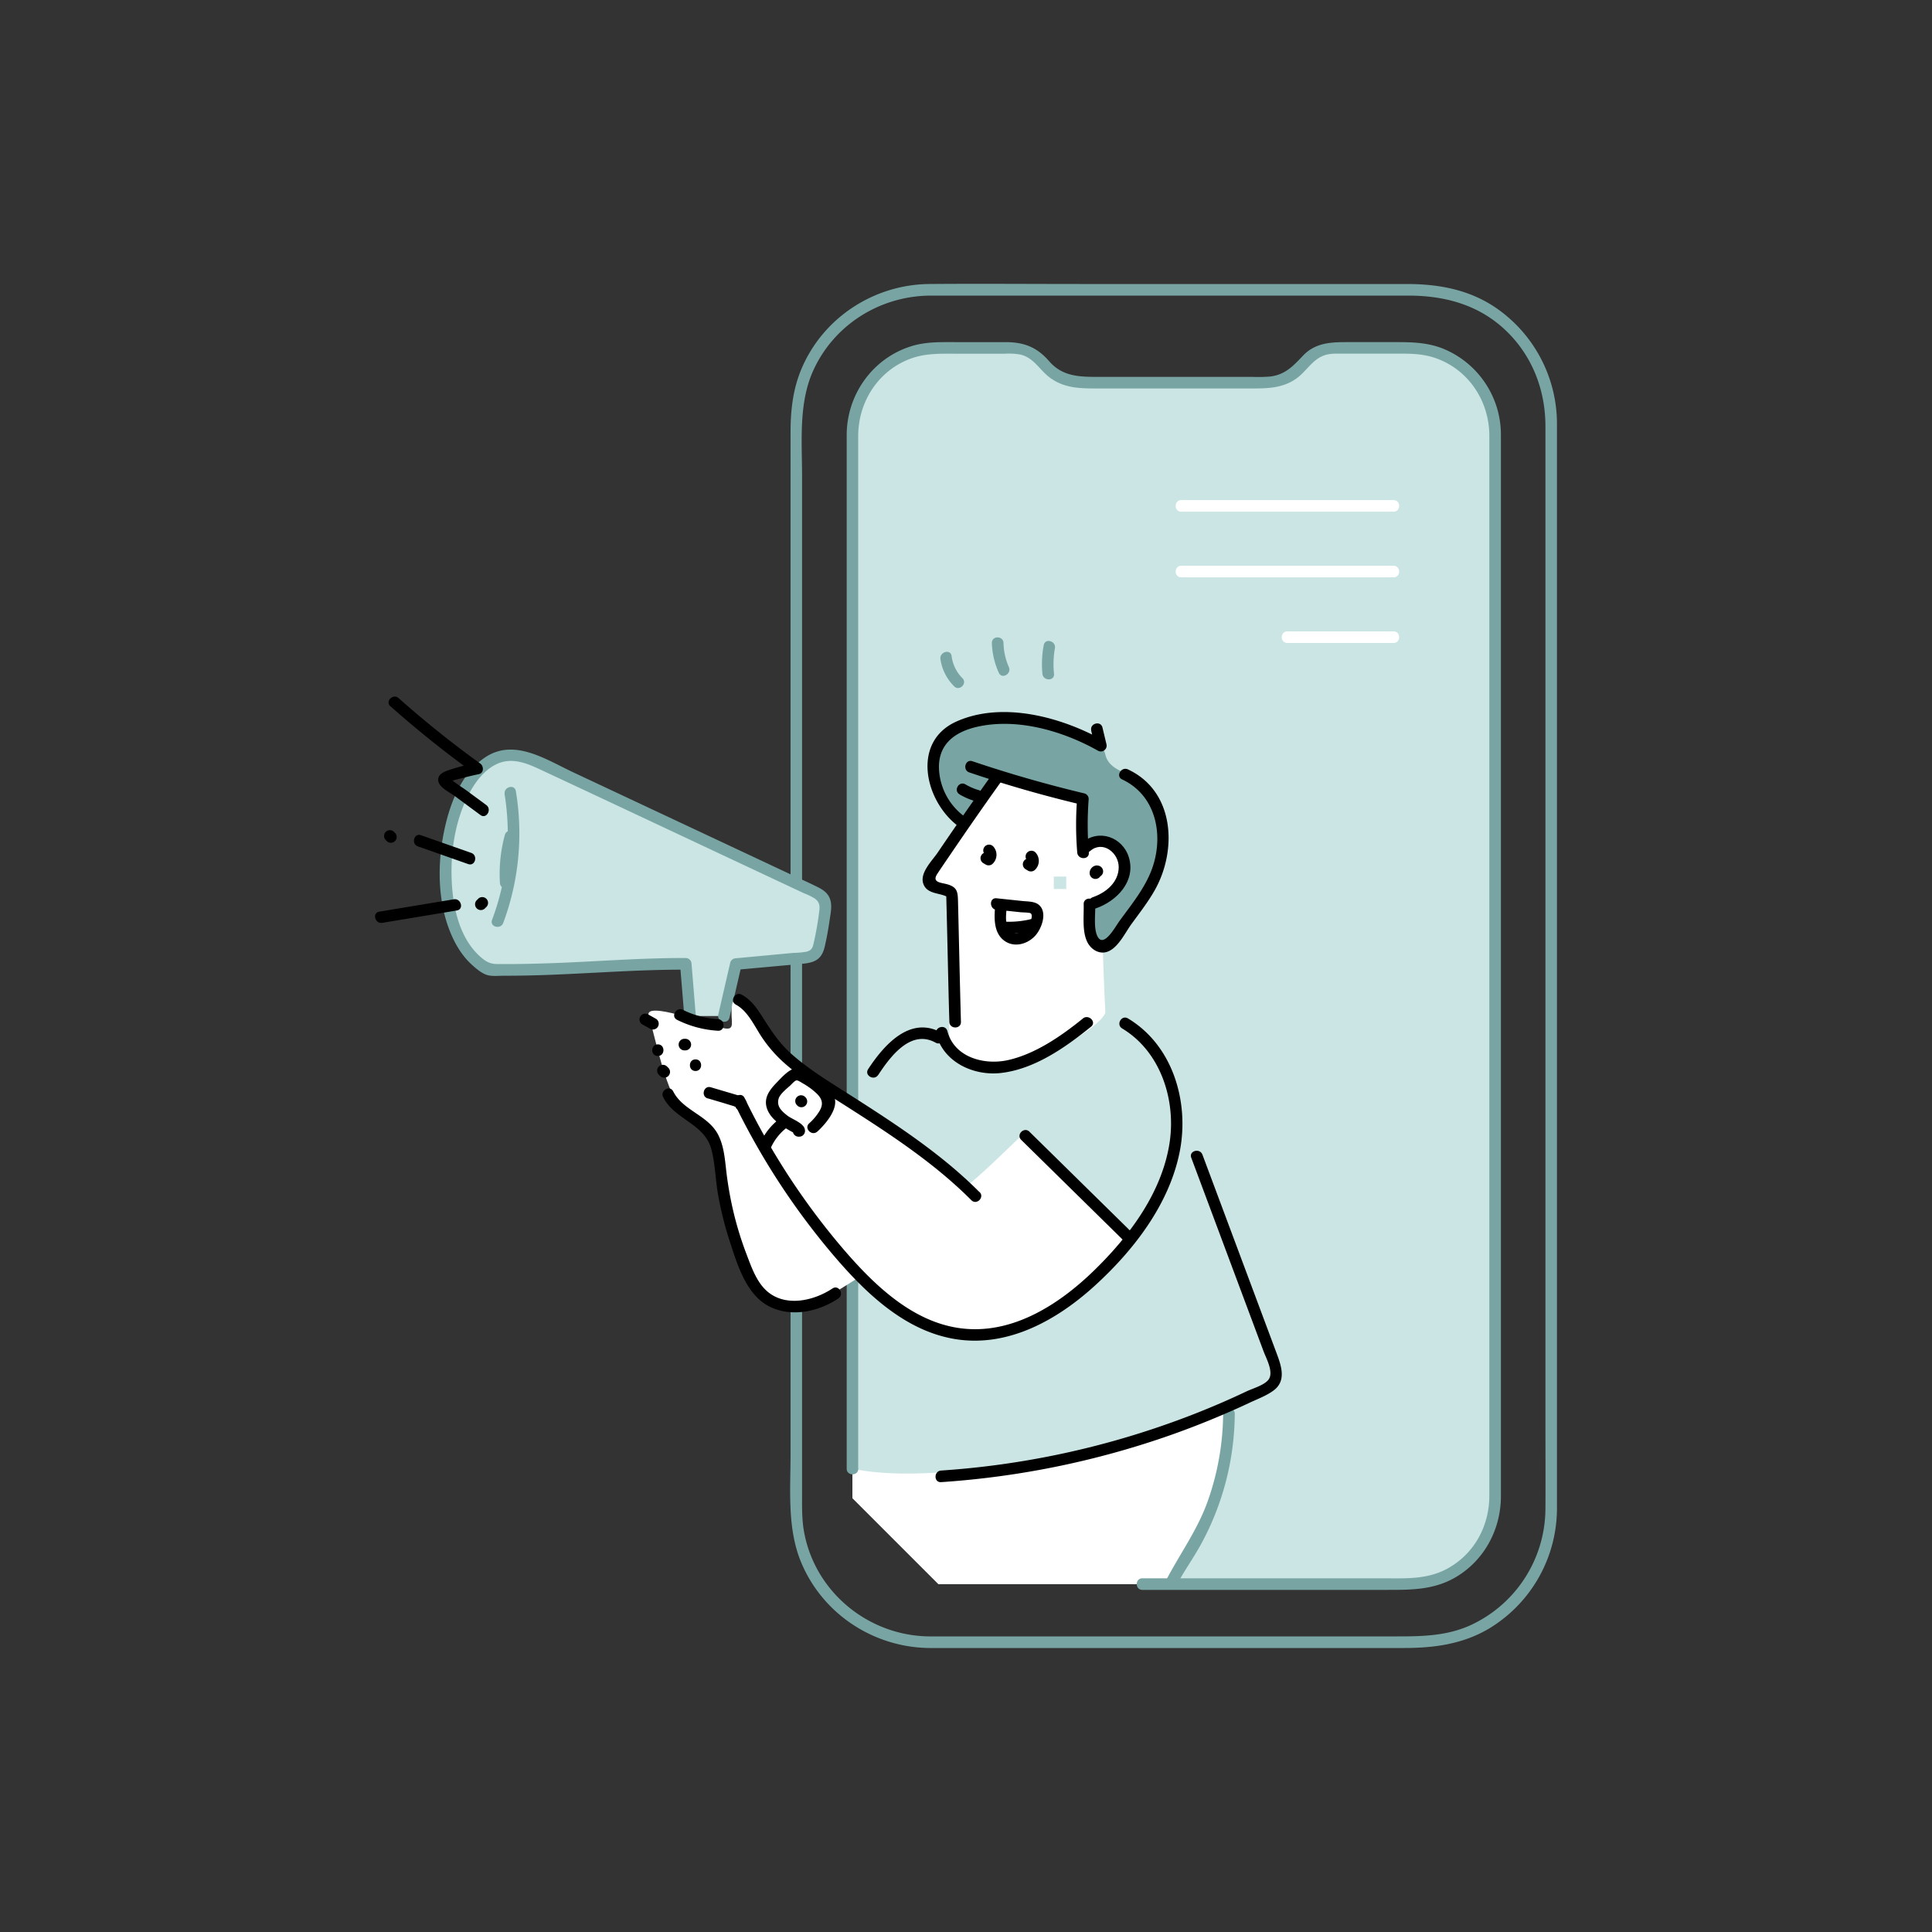 <svg viewBox="0 0 1000 1000" width="1000" height="1000" xmlns="http://www.w3.org/2000/svg"><rect x="0" y="0" width="1000" height="1000" fill="#333333" stroke="none"/><path d="M441.21 775.41V224.59a44.51 44.51 0 0144.52-44.51h38.62a19.49 19.49 0 0115.65 7.81 25.47 25.47 0 0020.36 10.17h94.45a25.47 25.47 0 0020.36-10.17 19.53 19.53 0 0115.61-7.8h38.62a44.51 44.51 0 0144.52 44.51v550.81a44.51 44.51 0 01-44.52 44.51H485.73" fill="#cae5e3"/><path d="M441.21 775.41v-15.19c60.66 12.4 177.48-25.37 177.48-25.37l13.94-5.71s9.86 8.79-9.23 60c-4.28 11.48-11.81 21.76-20.9 30.79H485.73" fill="#fff"/><path d="M481 853h245.79c15.53 0 30.41-2 44.09-10.15a72.71 72.71 0 0035-62V233.92v-14.61a72.85 72.85 0 00-31.16-59.68C760.68 149.89 744.71 147 728 147H558.76c-25.88 0-51.78-.21-77.66 0-28.65.24-55 17.35-66.22 43.84-4.47 10.55-5.69 21.55-5.69 32.84v528.76c0 18.57-1.82 38.5 5.39 56C425.65 835.3 452.12 852.71 481 853c3.86 0 3.86-6 0-6-31.56-.31-59.25-23-64.85-54.27-1.16-6.45-1-12.93-1-19.44V246.86c0-18.38-1.94-38.32 5.94-55.41 10.91-23.69 34.79-38.37 60.69-38.45h247.04c18.29 0 35.53 4.38 49.44 17 14.38 13.09 21.62 31.24 21.65 50.51v515.7c0 14.86.1 29.73 0 44.6a66.69 66.69 0 01-38.45 60.25c-12.29 5.67-25 5.94-38.06 5.94H481c-3.82 0-3.83 6 0 6z" fill="#78a5a3"/><path d="M444.21 760.22v-497.6-37.15c.08-17.8 10.68-34.09 27.75-40.06 7.39-2.59 14.93-2.33 22.62-2.33h25.49a35 35 0 018 .42c7.24 1.7 10 8.13 15.63 12.17 7.61 5.5 16.06 5.39 24.93 5.39H646c8.73 0 17.23.28 24.8-5 5.61-3.89 8.57-10.45 15.5-12.39 2.75-.77 5.58-.62 8.4-.62h25.38c7.6 0 15.09-.32 22.43 2.12 17.35 5.77 28.29 22.19 28.37 40.21V774.1c0 15.77-7.8 30.28-21.89 37.9-10.67 5.77-22.28 4.92-33.92 4.92H591.29c-3.86 0-3.87 6 0 6h126.52c12.57 0 24.6.06 35.91-6.71 14.66-8.78 23.07-24.63 23.15-41.57V235.45v-10.51a48.12 48.12 0 00-29.69-44.38c-7.75-3.15-15.65-3.48-23.86-3.48h-26.16c-8.39 0-16.39.36-22.66 6.95-5.07 5.33-9.33 10-17.16 10.87a78.59 78.59 0 01-9.08.17h-78.7c-10 0-19.31.22-26.55-8.13-6.37-7.36-13.15-9.86-22.62-9.86h-25.81c-7.54 0-15-.23-22.33 1.95-20.22 6-33.8 24.82-34 45.74V760.22c0 3.85 6 3.86 6 0z" fill="#78a5a3"/><path d="M580.09 451.91s1.71-14-7-15.16-10.56 4.25-14.09 1.79 1.22-20.86-1.87-24.24-40.36-18.68-46.76-6.73-29.14 45.29-29.14 45.29-.06 2.82 4.7 5.44 5.59.63 5.25 5.29 2.33 29 2.33 29-5.15 49.85.23 53.76c26 18.87 78.71-15.66 78.38-22.65s-2-40.41-1-40.75 13-11.32 13-11.32" fill="#fff"/><path d="M592.9 408.6s.4.59 1 1.64c2.4 4.07 8.2 15.07 7.27 25.12-1.17 12.63-14.93 37-18.63 42.12S569.75 490 569.75 490s-9.37-8.82-7.6-15.39 3.07-1.11 11.06-9.55 10.17-20.76 5-25-9.1-5.73-11.15-4.68-7.09 3.67-7-5.19a130.44 130.44 0 00-1.43-18.3s-35.74-8.43-37.77-9.06-9.75 3.39-13.3 11.82-9.55 16-18.21 4.47-12.58-34.75 6.47-42.7 48.78 1.48 57.7 3.59 16.64 2.39 18.65 10.75 13.32 9.69 16.43 12.13" fill="#78a5a3"/><g fill="#cae5e3"><path d="M357.16 525.87l-2.22-27c-21.55-.14-72.65 3.89-101.79 3-12.7-6.38-19.08-21.16-21.3-35.26a99.33 99.33 0 015.44-51c4.75-12.31 14.35-25 27.55-24.91 5.61.05 10.9 2.48 16 4.86l140.46 65.89c2 .93 4.1 2 5.16 3.9s.84 4.13.59 6.24a174.75 174.75 0 01-3.29 18.57 7.35 7.35 0 01-1.85 4c-1.2 1.08-2.94 1.28-4.55 1.43L380.88 499q-3.11 13.45-6.2 26.91M264.06 410.28a127.19 127.19 0 01-6.48 66.63M264.2 433a70.29 70.29 0 00-2.44 24"/></g><g fill="#78a5a3"><path d="M360.16 525.87l-2.22-27a3.06 3.06 0 00-3-3c-23.48-.1-47 1.91-70.44 2.7-6.33.21-12.66.37-19 .42h-8.24c-3.55-.06-5.61-1.16-8.35-3.53-10.57-9.15-14.18-24.33-15-37.72-1-15.78 1.47-33.08 9-47.15 3.17-5.92 7.56-11.76 13.67-14.86 7.76-3.94 15.43-1 22.76 2.44 32.16 15 64.23 30.13 96.34 45.19l27 12.67 13.51 6.34a35.5 35.5 0 015.38 2.59c3.27 2.3 2.73 4.7 2.28 8.12-.62 4.85-1.48 9.69-2.56 14.46-.64 2.85-.9 4.3-3.93 5.07a44 44 0 01-6.71.61L380.88 496a3.09 3.09 0 00-2.89 2.2q-3.11 13.45-6.2 26.91c-.86 3.76 4.92 5.36 5.78 1.6q3.1-13.45 6.2-26.92l-2.89 2.2 30.71-2.8c7.62-.69 13.27-.65 15.25-9.07 1.09-4.59 1.91-9.25 2.58-13.91.54-3.74 1.55-8-.09-11.58-1.19-2.62-3.43-4.14-5.94-5.4-4.93-2.48-10-4.7-15-7.05l-111.65-52.41c-14-6.55-30.53-17.8-45.55-7.81-13 8.66-18.9 25.41-21.68 40.08-3.06 16.09-2.83 34 3.14 49.4 2.56 6.62 6.21 13 11.5 17.83 2.13 1.94 4.76 4.21 7.49 5.23s6.43.52 9.33.53c31.35.12 62.63-3.25 94-3.13l-3-3 2.22 27c.32 3.82 6.31 3.85 6 0z"/><path d="M261.17 411.07a126.71 126.71 0 01-6.48 65.05c-1.36 3.62 4.44 5.18 5.78 1.59a132.69 132.69 0 006.53-68.23c-.62-3.8-6.4-2.19-5.78 1.59z"/><path d="M261.31 432.15a77.52 77.52 0 00-2.55 24.85c.23 3.83 6.22 3.86 6 0a72.13 72.13 0 012.33-23.22c1-3.74-4.79-5.33-5.78-1.6z"/></g><path d="M573.85 630.28s-44.48-42.43-45.05-42.43-29.37 29.08-30.7 26.75-32.6-30.38-51.94-42.75-33.25-15.86-42-27.25-23.88-33-25.22-24.7 2.6 13.87-4.6 12.24-41.38-14.6-38.55-6.27 9.28 43 18.47 49.5 16.07 10 18 24.79 8 56 16.89 64.28 25.79 15 35.11 9.35 21.12-13.16 21.12-13.16 32.49 34.78 57.14 31.78 64.46-29.64 71.36-40.3 14.39-11.36-.03-21.83z" fill="#fff"/><path d="M633.1 731.83a138.38 138.38 0 01-8 45.23c-5.29 14.84-14.3 27.05-21.52 40.86-1.78 3.41 3.39 6.45 5.18 3 3.85-7.37 8.74-14.11 12.75-21.39a142.71 142.71 0 0017.6-67.72c0-3.85-6-3.86-6 0z" fill="#78a5a3"/><path d="M513.12 401.36q-14.14 19.83-27.82 40c-2.81 4.14-9.28 10.39-7.44 15.94 2 6 9.21 4.5 13.37 7.48l-1.49-2.59c.63 22.25 1 44.49 1.64 66.73.11 3.85 6.1 3.87 6 0-.58-20.75-1-41.52-1.51-62.28-.13-4.89-.28-7.43-5.59-8.94-3.11-.89-8.13-.86-5.14-5.39 2.1-3.19 4.27-6.34 6.42-9.5q13.14-19.37 26.74-38.42c2.25-3.14-2.95-6.14-5.17-3zM531.63 445.32c.23.24.23.23 0 0 .16.3.16.28 0-.06a4.05 4.05 0 01.12.47c0-.39-.07-.41 0-.06.07-.38.08-.41 0-.06s-.09.31 0 0c-.18.29-.16.29.07 0a3.85 3.85 0 01-.35.35l3.63-.47-1.36-.82a3 3 0 00-3 5.18l1.36.82a3.09 3.09 0 003.64-.47 6.4 6.4 0 00.15-9.05 3 3 0 00-4.24 4.24z"/><path d="M509.74 442.16c.23.25.23.24 0 0 .16.3.16.28 0-.05a3.59 3.59 0 01.12.47q-.08-.59-.06-.06c.08-.39.08-.41 0-.06s-.08.31.06 0c-.18.28-.16.29.06 0a2.81 2.81 0 01-.34.35l3.63-.47-1.37-.82a3 3 0 00-3 5.18l1.36.81a3.05 3.05 0 003.63-.46 6.4 6.4 0 00.15-9.06 3 3 0 00-4.24 4.24zM568 447.94a3.92 3.92 0 00-4 4 3 3 0 106 0v-.13l-.11.8a.75.75 0 01.05-.26l-.3.72c.14-.27.05-.17-.25.28s-.54.39-.28.25l-.72.3h.13l-.8.1a.77.77 0 01.26 0 3 3 0 003-3 3.05 3.05 0 00-3-3zM515.83 470.86l12.6 1.33c.84.09 4.45.09 5.05.55 1.44 1.09-.29 4.89-.93 6-1.81 3.05-6.35 5.83-9.56 3-3-2.7-2.27-7.8-2-11.36.31-3.84-5.69-3.82-6 0-.48 5.94-.32 13.14 5.25 16.82 5.21 3.45 12.09 1.27 15.9-3.23 3.11-3.68 6-11.61 1.73-15.49-2.23-2-5.86-1.83-8.67-2.12l-13.39-1.41c-3.84-.41-3.81 5.59 0 6z"/><path d="M534.34 475.56a47.28 47.28 0 01-13.55 1.51c-3.86-.12-3.86 5.88 0 6a53 53 0 0015.14-1.73c3.73-1 2.15-6.75-1.59-5.78zM580.81 532.32c20 12 28 37.16 24.53 59.4-4 25.55-20.51 47.7-38.54 65.38-17.83 17.48-41.44 33.07-67.51 30.64-25.84-2.41-46.29-22.08-62.38-40.74a365 365 0 01-51.53-78.72c-1.69-3.47-6.86-.44-5.18 3a371.14 371.14 0 0050.14 77.21c16.72 19.82 37.54 40.4 64.28 44.65 27.33 4.35 52.72-10 72.26-27.85 20.12-18.38 38.55-42.29 43.81-69.56 4.92-25.53-3.68-54.72-26.85-68.59-3.32-2-6.34 3.2-3 5.18z"/><path d="M506.94 617c-19.17-19.28-42.35-34.52-65.16-49.1-11-7.06-22.14-13.58-32-22.26-5.56-4.87-9.63-10.66-13.6-16.86-3.39-5.31-6.56-10.84-12.27-13.94-3.39-1.85-6.42 3.33-3 5.17 6.44 3.5 9.69 11.42 13.69 17.26a70 70 0 0012.11 13.6c9.56 8.27 20.15 14.58 30.77 21.35 22.86 14.57 46.09 29.72 65.29 49 2.73 2.74 7-1.5 4.24-4.24zM350.46 527.87a54.43 54.43 0 0021.14 5.64c3.86.23 3.84-5.77 0-6a46.92 46.92 0 01-18.12-4.81c-3.44-1.71-6.49 3.46-3 5.17zM354.26 543.68h.45a3 3 0 100-6h-.45a3 3 0 000 6zM360 554.34c3.85 0 3.86-6 0-6s-3.87 6 0 6zM366.34 568.51l8 2.36L378 572l1.84.54q2 1.11.74-.65c-.08 3.86 5.91 3.86 6 0 .08-3.43-3-4.48-5.76-5.31l-12.9-3.81c-3.7-1.1-5.29 4.69-1.59 5.78zM528.58 590l53.4 52.5c2.76 2.71 7-1.53 4.24-4.24l-53.4-52.5c-2.75-2.7-7 1.53-4.24 4.24zM430.88 666.91c-9.82 6.53-24.77 9.88-34.32 1-5.13-4.8-7.73-12.34-10.16-18.73a175.25 175.25 0 01-6.86-22.31 187.24 187.24 0 01-3.84-22.69c-.63-5.66-1.29-11.41-3.85-16.58-5.15-10.38-18.33-12.62-23.41-22.71-1.74-3.45-6.91-.41-5.18 3 5.91 11.73 21.35 13.54 24.94 27 2 7.59 2.1 15.73 3.47 23.46a178.83 178.83 0 006.14 24.45c4 12.21 8.68 28.2 21.42 33.93 11.29 5.09 24.72 2 34.68-4.64 3.19-2.13.2-7.33-3-5.18zM346 552.77l-.67-.66a3 3 0 10-4.24 4.24l.67.66a3 3 0 004.24-4.24zM340.5 546.57c3.85 0 3.86-6 0-6s-3.87 6 0 6zM332.33 530.16l3.9 2.17a3 3 0 103-5.17l-3.9-2.18a3 3 0 00-3 5.18z"/><path d="M616.6 599.25l21.45 57.44 10.73 28.72 5.19 13.9c1.4 3.77 5.48 11 2.6 14.79-2.16 2.87-8.05 4.52-11.21 6q-6.57 3.11-13.22 6-13.38 5.8-27.14 10.67a439.42 439.42 0 01-117.88 24.38c-3.83.26-3.86 6.26 0 6a447.83 447.83 0 00118.62-24.3q13.63-4.8 26.92-10.49 7.1-3 14.08-6.29c4.12-1.93 8.81-3.64 12.48-6.38 7-5.21 3.73-13.39 1.22-20.12l-11.76-31.5-26.3-70.41c-1.34-3.58-7.13-2-5.78 1.59zM454.56 556.41c6.11-9.31 16.8-23.91 29.72-16.72 3.38 1.88 6.41-3.3 3-5.17-16.28-9.06-29.83 6.53-37.92 18.86-2.13 3.24 3.06 6.24 5.17 3zM202.14 365.6a546.55 546.55 0 0043.48 34.8l.71-5.48a112.69 112.69 0 00-14.69 3.9c-2.44.88-5.32 2.36-4.76 5.5.6 3.38 5.8 5.73 8.24 7.53l13.55 10c3.11 2.29 6.1-2.91 3-5.18l-9.79-7.22c-3.2-2.37-7.33-4.67-10-7.66l.77 2.92c.08-.51 6.93-2 7.38-2.16 2.59-.7 5.21-1.31 7.84-1.86s2.63-4.1.71-5.48a532.56 532.56 0 01-42.26-33.86c-2.87-2.55-7.13 1.68-4.24 4.24zM243.91 441.46l-26-9.15c-3.64-1.28-5.21 4.51-1.59 5.78l26 9.15c3.65 1.29 5.22-4.5 1.59-5.78zM204.51 431.17l-.66-.67a3 3 0 00-4.24 4.24l.66.67a3 3 0 004.24-4.24zM197.89 477.66l38.57-6.4c3.8-.63 2.19-6.41-1.59-5.78l-38.57 6.4c-3.8.63-2.19 6.41 1.59 5.78zM247.57 465.14l-.67.67a3 3 0 104.24 4.23l.67-.66a3 3 0 00-4.24-4.24z"/><g fill="#fff"><path d="M721.32 258.85H611.41c-3.86 0-3.86 6 0 6h109.91c3.85 0 3.86-6 0-6zM721.32 292.83H611.41c-3.86 0-3.86 6 0 6h109.91c3.85 0 3.86-6 0-6zM721.32 326.8h-55c-3.85 0-3.86 6 0 6h55c3.85 0 3.86-6 0-6z"/></g><g fill="#78a5a3"><path d="M540.23 333.93a53.11 53.11 0 00-.67 14.84c.37 3.8 6.37 3.84 6 0a47.46 47.46 0 01.46-13.25c.68-3.77-5.1-5.39-5.78-1.59zM513.39 332.79a40.05 40.05 0 003.61 15.46c1.58 3.52 6.75.47 5.18-3a32.52 32.52 0 01-2.77-12.44c-.11-3.85-6.1-3.86-6 0zM486.77 341.16a24.79 24.79 0 007.11 14.08c2.72 2.74 7-1.5 4.24-4.24a19.59 19.59 0 01-5.57-11.44c-.53-3.8-6.31-2.18-5.78 1.6z"/></g><path d="M564.27 440.48c6.52-5.68 14.85.95 14.77 8.44-.08 7.82-6.63 13.12-13.41 15.47-3.63 1.25-2.07 7.05 1.59 5.78 10.75-3.72 20.72-13.95 17.13-26.23-3.13-10.71-15.74-15.17-24.32-7.7-2.91 2.54 1.34 6.76 4.24 4.24z"/><path d="M563.59 441.29a175.83 175.83 0 01-.09-27.73 3 3 0 00-2.2-2.89q-29.37-7-58-16.66c-3.67-1.23-5.24 4.55-1.6 5.79q28.6 9.68 58 16.66l-2.2-2.9a174.64 174.64 0 00.08 27.73c.32 3.81 6.32 3.85 6 0zM496.67 411.19a36 36 0 008.38 3.57c3.71 1.07 5.3-4.71 1.59-5.78a30 30 0 01-6.95-3c-3.34-1.94-6.36 3.24-3 5.18zM580.8 403.43c18.62 8.69 22 31.14 14.55 48.62-3.86 9.1-10.32 16.94-16.08 24.89-2.07 2.86-8.24 14.33-11.36 7.41-1.94-4.29-.85-11.67-1-16.34-.11-3.85-6.11-3.86-6 0 .18 6.07-.91 14.11 1.93 19.7 1.92 3.79 6.18 6.43 10.42 4.88 5.47-2 9.05-9.69 12.28-14.16 4.17-5.76 8.64-11.43 12.14-17.64 11.77-20.79 10.32-51.28-13.85-62.54-3.48-1.62-6.53 3.55-3 5.18z"/><path d="M564.79 378.17l2.07 8.59 4.41-3.39c-21.67-12.19-52.36-20.62-76.22-9.91-23.62 10.59-16.28 41.58 1.21 54.37 3.12 2.28 6.11-2.92 3-5.18A32.36 32.36 0 01486 397.48c-.24-12.48 8.4-18.69 19.72-21.28 20.82-4.75 44.43 2.14 62.57 12.35a3 3 0 004.4-3.38l-2.06-8.59c-.91-3.75-6.69-2.16-5.79 1.59zM560.5 527.19c-11.16 9-24.3 18.17-38.46 21.45-12.39 2.87-28.1-1.2-31.68-14.95-1-3.73-6.76-2.15-5.78 1.6 3.77 14.46 19.19 21.61 33.23 20.11 17.51-1.88 33.59-13.21 46.93-24 3-2.42-1.27-6.64-4.24-4.24zM423.11 585.67c4.32-4 11.86-12.63 8.24-18.95-1.92-3.35-5.47-6.16-8.53-8.42-2.72-2-7.58-5.75-11.28-5.23-3.26.46-6.93 4.59-9.05 6.77-2.62 2.69-5.61 5.91-6 9.83-.35 3.44 1.29 6.59 3.56 9.08a31.75 31.75 0 004.18 3.67c.46.35 6.64 4.17 6.56 3.71l2.89-3.79h-.32l3 3v-.22c.31-3.85-5.68-3.83-6 0v.22a3 3 0 003 3h.32a3 3 0 002.89-3.79c-.56-3.26-6.67-5.28-9-7.09-2.89-2.26-5.79-4.78-4.52-8.91.74-2.37 4.2-5.08 6-6.72.69-.63 2.33-2.53 3.19-2.62s2.58 1.13 3.36 1.57a36.7 36.7 0 016.74 4.87c3.16 2.9 4.08 5.61 1.84 9.4a28.28 28.28 0 01-5.35 6.39c-2.85 2.61 1.4 6.84 4.24 4.24z"/><path d="M402.54 579.83a31.67 31.67 0 00-8.54 10.83c-1.66 3.47 3.51 6.51 5.18 3a27.66 27.66 0 017.58-9.62 3 3 0 000-4.24 3.07 3.07 0 00-4.24 0zM417 568.06l-.33-.34a3 3 0 00-4.24 4.24l.33.34a3 3 0 004.24-4.24z"/><path d="M551.89 460.16h-6.44v-6.44h6.44z" fill="#cae5e3"/></svg>